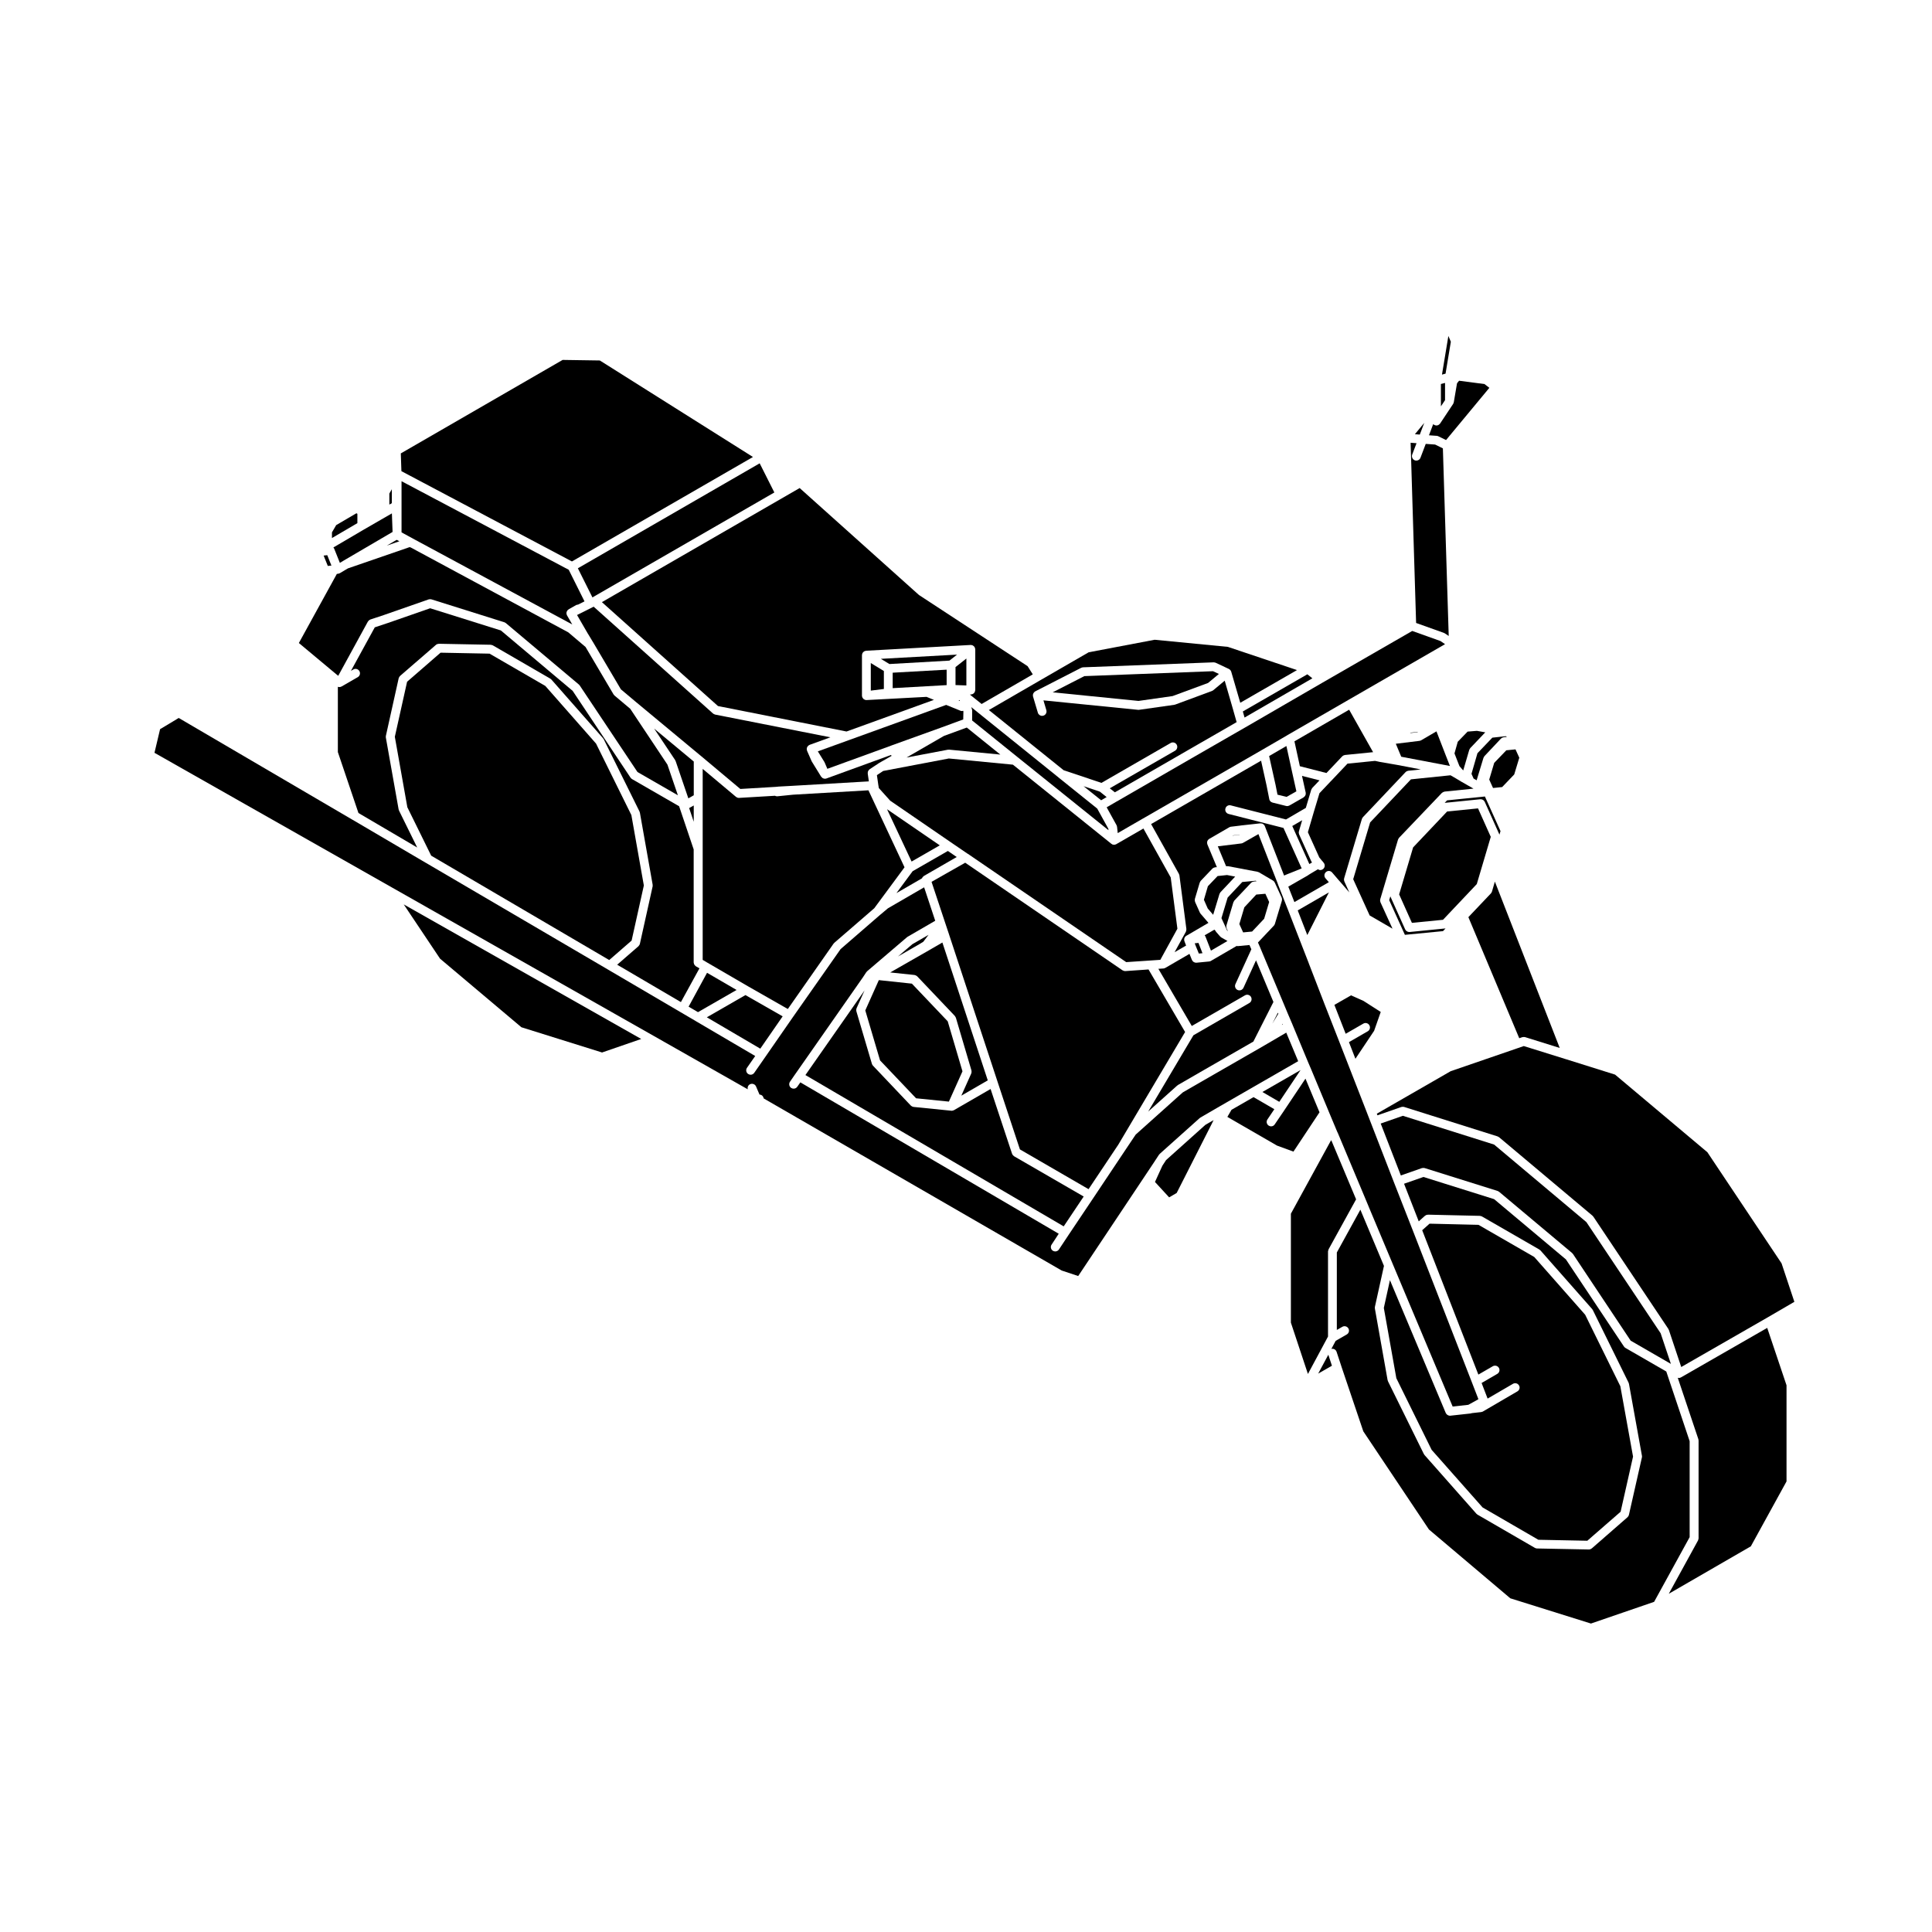 <?xml version="1.0" encoding="UTF-8"?>
<!-- Uploaded to: ICON Repo, www.iconrepo.com, Generator: ICON Repo Mixer Tools -->
<svg fill="#000000" width="800px" height="800px" version="1.1" viewBox="144 144 512 512" xmlns="http://www.w3.org/2000/svg">
 <g>
  <path d="m322.98 345.59c0.023 0.039 0.059 0.074 0.082 0.137l3.356 9.844 1.438-0.816v-8.941l-10.5-8.727 5.578 8.359c0.027 0.055 0.031 0.09 0.047 0.145z"/>
  <path d="m386.34 402.38c0.059 0.012 0.105 0.047 0.156 0.055 0.082 0.016 0.156 0.031 0.238 0.074 0.082 0.039 0.137 0.098 0.203 0.141 0.047 0.035 0.102 0.055 0.133 0.09l9.984 10.508c0.012 0.02 0.012 0.031 0.02 0.035 0.051 0.059 0.09 0.145 0.125 0.211 0.039 0.07 0.082 0.125 0.105 0.195 0 0.02 0.012 0.023 0.02 0.039l4.117 13.934c0.012 0.059 0.012 0.109 0.012 0.16 0.02 0.086 0.031 0.168 0.031 0.266-0.012 0.07-0.031 0.141-0.059 0.223-0.02 0.055-0.012 0.117-0.031 0.176l-2.637 5.875 7.012-4.055-12.027-36.531-4.141 2.398h-0.004l-9.68 5.535z"/>
  <path d="m327.85 357.46-1.219 0.684 1.219 3.629z"/>
  <path d="m388.69 393.57 1.383-1.828-4.289 2.481-3.812 3.254 6.125-3.531v-0.012z"/>
  <path d="m373.31 411.77 3.914 13.25 9.547 10.039 8.695 0.879 3.598-8.023-3.91-13.258-9.492-9.98-8.762-0.934z"/>
  <path d="m299.82 311.96 1.27 2.109v0.004c0.012 0 0.012 0 0.012 0.004l7.441 12.605 4.121 3.465h0.004l17.109 14.207h0.004l10.414 8.73 9.359-0.555 0.594-0.051h0.02c0.004 0 0.016-0.016 0.02-0.016l3.793-0.207 20.273-1.18-0.297-2.082c-0.016-0.055 0.004-0.105 0.012-0.168 0-0.09-0.004-0.172 0.012-0.262 0.023-0.074 0.051-0.133 0.09-0.203 0.031-0.07 0.055-0.145 0.102-0.195 0.051-0.082 0.117-0.125 0.18-0.191 0.047-0.039 0.074-0.09 0.121-0.117l2.481-1.641c0.012-0.004 0.02-0.004 0.039-0.016 0.012 0 0.016-0.02 0.023-0.023l3.266-1.859-0.152-0.242-17.121 6.231c-0.137 0.039-0.266 0.066-0.402 0.066h-0.012c-0.207-0.004-0.402-0.066-0.586-0.172-0.016-0.012-0.047-0.023-0.059-0.031-0.051-0.031-0.066-0.098-0.109-0.125-0.082-0.082-0.168-0.133-0.238-0.227l-2.473-4.012c-0.016-0.031-0.023-0.082-0.039-0.102 0-0.02-0.035-0.039-0.035-0.055l-1.176-2.684c-0.004-0.012 0-0.023-0.004-0.039 0-0.02-0.012-0.02-0.012-0.031-0.02-0.039-0.012-0.07-0.02-0.105-0.02-0.07-0.031-0.133-0.039-0.195 0-0.047-0.012-0.074-0.012-0.121s0.02-0.082 0.02-0.137c0.012-0.055 0.02-0.109 0.039-0.172 0.012-0.047 0.02-0.086 0.031-0.133 0.031-0.023 0.055-0.07 0.082-0.105 0.031-0.059 0.066-0.105 0.105-0.156 0.023-0.035 0.047-0.066 0.082-0.098 0.035-0.039 0.074-0.055 0.109-0.09 0.035-0.016 0.051-0.055 0.09-0.074 0.02-0.02 0.051-0.02 0.074-0.035 0.031-0.023 0.051-0.035 0.074-0.051 0.02 0 0.031 0 0.039-0.016 0.004 0 0.02-0.012 0.031-0.016l5.492-1.996-30.57-6.031c-0.02-0.012-0.051-0.035-0.082-0.035-0.082-0.031-0.152-0.066-0.227-0.105-0.07-0.031-0.125-0.066-0.176-0.105-0.02-0.012-0.047-0.02-0.07-0.051l-31.609-28.289-4.402 2.203 2.887 4.984 0.008-0.008z"/>
  <path d="m440.36 447.35 17.703-29.859-9.691-16.574-6.141 0.43h-0.082c-0.215 0-0.414-0.082-0.59-0.176-0.031-0.02-0.051-0.012-0.07-0.023l-41.699-28.52-8.922 5.066 3.492 10.5 0.207 0.625 0.953 2.852v0.012l12.785 38.812v0.004l5.984 18.105 18.191 10.539z"/>
  <path d="m437.27 355.23-1.816-1.445-4.289-1.43 4.648 3.727z"/>
  <path d="m424.57 350.07-21.297-17.156-1.879-1.527 0.195 0.621c0.031 0.07 0.012 0.125 0.031 0.188 0.012 0.082 0.02 0.125 0.02 0.195l-0.02 2.539 12.004 9.68 24.137 19.398-0.039-0.379-2.941-5.34-10.211-8.207v-0.012z"/>
  <path d="m374.77 327.02 3.465-0.434v-4.762l-3.465-2.113z"/>
  <path d="m395.61 319.07 2.019-1.59-20.191 1.117 2.269 1.379z"/>
  <path d="m294.13 306.38c0.016-0.066 0-0.125 0.016-0.188 0.012-0.02 0.012-0.023 0.02-0.035 0.02-0.074 0.059-0.133 0.102-0.207 0.031-0.059 0.039-0.105 0.086-0.168 0.012-0.012 0.016-0.012 0.023-0.023 0.051-0.051 0.109-0.105 0.176-0.145 0.039-0.047 0.09-0.102 0.137-0.121l0.004-0.004c0.004 0 0.004 0 0.004-0.016l1.961-1.109c0.168-0.098 0.348-0.125 0.535-0.137l1.707-0.855-4.18-8.375-44.309-23.473v13.562l3.5 1.906 41.75 22.5-1.391-2.402c-0.004 0-0.004 0-0.004-0.012-0.016-0.012-0.016-0.023-0.02-0.031 0-0.016-0.012-0.016-0.012-0.031-0.039-0.062-0.039-0.129-0.059-0.188-0.02-0.066-0.051-0.121-0.059-0.188 0-0.012 0.004-0.023 0-0.047-0.004-0.078 0.008-0.145 0.012-0.215z"/>
  <path d="m478.2 345.59-29.145 16.797 7.359 13.184c0.039 0.082 0.051 0.16 0.09 0.246 0.012 0.059 0.051 0.109 0.059 0.176v0.02 0.012l1.84 14.172c0 0.047-0.012 0.074-0.012 0.133 0 0.074 0 0.156-0.02 0.242-0.012 0.074-0.039 0.137-0.059 0.207-0.02 0.039-0.02 0.102-0.039 0.137l-2.992 5.43 3.047-1.762-0.453-1.18c-0.012-0.059-0.012-0.102-0.02-0.141v-0.004c-0.012-0.051-0.031-0.098-0.039-0.133l-0.012-0.004c0-0.047 0.02-0.066 0.02-0.09-0.012-0.074 0-0.141 0.012-0.215 0.012-0.051 0-0.098 0.02-0.141 0.012-0.039 0.02-0.066 0.039-0.09 0.02-0.059 0.059-0.125 0.09-0.18 0.031-0.051 0.039-0.098 0.082-0.133 0.012-0.031 0.039-0.051 0.059-0.074 0.051-0.051 0.105-0.09 0.168-0.133 0.039-0.02 0.059-0.059 0.102-0.09l0.031-0.004 5.824-3.406-2.074-2.414c-0.07-0.059-0.102-0.145-0.137-0.223-0.012-0.023-0.039-0.047-0.059-0.07l-1.27-2.836c-0.012-0.066-0.012-0.117-0.031-0.168-0.02-0.082-0.051-0.156-0.051-0.246-0.012-0.086 0.012-0.16 0.02-0.242 0.012-0.059 0-0.105 0.012-0.168l1.27-4.273c0.012-0.02 0.012-0.039 0.02-0.047 0.031-0.082 0.07-0.145 0.117-0.211 0.031-0.055 0.059-0.137 0.117-0.188 0.012-0.016 0.012-0.035 0.02-0.047l3.066-3.215c0.031-0.055 0.082-0.07 0.125-0.105 0.07-0.051 0.125-0.105 0.195-0.137 0.09-0.047 0.168-0.066 0.246-0.074 0.051-0.016 0.102-0.051 0.156-0.059l0.492-0.039-2.519-6.035c-0.012-0.051-0.012-0.098-0.02-0.141-0.012-0.031-0.031-0.059-0.031-0.086-0.012-0.055-0.02-0.105-0.02-0.16-0.012-0.082 0.012-0.137 0.02-0.223v-0.156c0.012-0.023 0.031-0.039 0.039-0.066 0.02-0.082 0.059-0.137 0.09-0.191 0.031-0.055 0.039-0.105 0.082-0.141 0.02-0.023 0.039-0.035 0.059-0.055 0.051-0.059 0.105-0.102 0.168-0.145 0 0 0.012 0 0.012-0.016 0.051-0.023 0.07-0.066 0.102-0.082l5.297-3.062c0.125-0.082 0.277-0.137 0.441-0.156l2.578-0.312h0.012s0-0.012 0.012-0.012l5.164-0.57c0.031-0.012 0.051 0.012 0.082 0.012 0-0.012 0.012 0 0.012 0 0.082-0.012 0.137 0 0.215 0.016 0.051 0 0.105 0 0.145 0.02 0.031 0 0.059 0.023 0.09 0.023 0.07 0.031 0.117 0.066 0.176 0.105 0.039 0.02 0.102 0.035 0.137 0.07 0.031 0.023 0.051 0.047 0.07 0.059 0.051 0.051 0.09 0.102 0.125 0.16 0.012 0.023 0.051 0.047 0.07 0.082 0.012 0.016 0.031 0.031 0.039 0.047 0.012 0.031 0.012 0.059 0.031 0.09 0.012 0.02 0.031 0.047 0.039 0.066l5.098 13.082 0.641-0.273h0.012l0.012-0.012 3.996-1.605-4.82-10.727-14.555-3.707c-0.621-0.172-1.004-0.801-0.836-1.426 0.145-0.625 0.797-1.02 1.414-0.848l14.641 3.734 5.254-3.059 1.445-4.848c0.012-0.012 0.02-0.023 0.031-0.031 0.02-0.07 0.059-0.125 0.102-0.195 0.039-0.074 0.07-0.145 0.125-0.203 0.02-0.016 0.02-0.031 0.031-0.039l1.891-1.988-4.633-1.18 0.973 4.41c0.012 0.031 0 0.039 0.012 0.066 0.012 0.082 0 0.156 0 0.25 0 0.066 0 0.125-0.012 0.203-0.02 0.074-0.059 0.141-0.09 0.211-0.031 0.074-0.059 0.133-0.102 0.195-0.039 0.055-0.09 0.105-0.137 0.152-0.059 0.066-0.117 0.117-0.188 0.156-0.02 0.016-0.02 0.039-0.039 0.051l-3.758 2.156c-0.02 0.012-0.039 0-0.07 0.012-0.156 0.09-0.324 0.141-0.516 0.141-0.102 0-0.195-0.012-0.297-0.039l-3.582-0.891c-0.02-0.004-0.031-0.023-0.051-0.023-0.102-0.031-0.188-0.074-0.277-0.117-0.039-0.031-0.082-0.047-0.105-0.07-0.117-0.09-0.207-0.195-0.289-0.316 0-0.012-0.012-0.031-0.02-0.039-0.059-0.105-0.117-0.211-0.125-0.344l-0.691-3.477v-0.016z"/>
  <path d="m470.36 438.11-1.094 1.879 13.145 7.598 4.367 1.602 6.906-10.418-3.719-8.922-5.606 8.379v0.004l-2.539 3.738c-0.215 0.344-0.59 0.523-0.961 0.523-0.227 0-0.465-0.07-0.66-0.207-0.539-0.359-0.68-1.09-0.312-1.629l1.828-2.707-5.512-3.199z"/>
  <path d="m506.32 439.05v-0.012l-4.488-11.508-2.902-7.445-3.871-9.875-4.102-10.617c0-0.012-0.012-0.012-0.012-0.012l-0.145-0.414-1.582-4.062-3.859-9.926-2.481-6.293c-0.012-0.012 0-0.023-0.012-0.031l-0.012-0.004-0.309-0.871-5.047-12.934-4.102 2.336c-0.012 0-0.012 0-0.02 0.004-0.117 0.074-0.266 0.121-0.414 0.137l-6.227 0.762 2.195 5.281 0.176-0.031c0.051 0 0.102 0.016 0.145 0.031 0.07 0 0.117-0.023 0.188-0.016l7.812 1.484c0.02 0.004 0.02 0.004 0.039 0.016 0.102 0.031 0.188 0.059 0.277 0.102 0.02 0.023 0.039 0.023 0.07 0.023l3.688 2.168c0.031 0.012 0.051 0.039 0.082 0.059 0.031 0.023 0.07 0.047 0.102 0.074 0.039 0.02 0.059 0.059 0.102 0.098 0.039 0.055 0.082 0.102 0.105 0.145 0.031 0.047 0.059 0.074 0.07 0.117 0.012 0.004 0.02 0.02 0.031 0.031l1.84 4.012c0.031 0.059 0.031 0.105 0.039 0.168 0.031 0.082 0.059 0.152 0.059 0.246 0.012 0.086-0.012 0.176-0.031 0.25 0 0.066 0 0.105-0.012 0.168l-1.848 6.121c0 0.016-0.012 0.023-0.012 0.023-0.059 0.168-0.125 0.316-0.258 0.453l-4.223 4.469 0.59 1.324v0.012 0.012l5.863 13.992 1.32 3.164v0.012l1.375 3.215v0.012l4.055 9.766 0.699 1.637 0.012 0.012 4.793 11.504v0.012l2.312 5.512 0.145 0.297c0.012 0.012 0 0.02 0.012 0.023 0 0.012 0.012 0.016 0.012 0.023l7.195 17.164v0.004l0.945 2.258v0.016l6.379 15.199v0.004l15.891 37.801 4.152-0.457 2.273-1.254 0.402-0.238-1.703-4.402-15.672-40.285-4.969-12.68-6.184-15.945z"/>
  <path d="m483.96 415.47-0.062-0.156-0.176 0.305z"/>
  <path d="m488.66 427.58-10.109 5.809 4.477 2.609z"/>
  <path d="m455.83 460.15 9.34-18.414 0.438-0.891-2.172 1.254-10.414 9.332-0.98 1.496-1.961 4.305 3.754 4.082z"/>
  <path d="m370.99 411.21 2.125-4.734-15.672 22.426 68.449 40.098 5.297-7.91-18.461-10.676c-0.02-0.012-0.031-0.035-0.059-0.051-0.02-0.02-0.051-0.051-0.082-0.086-0.168-0.121-0.289-0.281-0.352-0.469-0.012-0.016-0.031-0.023-0.031-0.055l-5.688-17.156-9.723 5.621c-0.02 0-0.039 0-0.066 0.016-0.152 0.074-0.328 0.133-0.523 0.133-0.047 0-0.086 0-0.109-0.012l-9.984-1.004c-0.059 0-0.105-0.035-0.168-0.047-0.07-0.02-0.152-0.039-0.215-0.07-0.09-0.047-0.156-0.102-0.227-0.152-0.039-0.039-0.09-0.059-0.125-0.09l-10.027-10.57c-0.133-0.133-0.207-0.289-0.262-0.449-0.004-0.012-0.016-0.012-0.016-0.023l-4.121-13.945c-0.02-0.051-0.012-0.109-0.02-0.16-0.012-0.086-0.02-0.172-0.02-0.242 0.004-0.098 0.031-0.168 0.055-0.258 0.004-0.039 0.004-0.09 0.023-0.133z"/>
  <path d="m303.55 422.92 10.379-3.582-62.934-35.664 9.621 14.383 21.562 18.176z"/>
  <path d="m484.91 341.7-4.578 2.66 1.66 7.449v0.012l0.012 0.016 0.543 2.758 2.41 0.59 2.598-1.477-1.188-5.348v-0.008z"/>
  <path d="m249.84 287.44-0.711-0.379-2.617 1.531z"/>
  <path d="m232.39 289.14c0.055 0.07 0.105 0.133 0.141 0.203 0.012 0.031 0.035 0.051 0.039 0.074l1.5 3.75 1.039-0.625 0.004-0.004 12.922-7.566-0.18-4.918-1.258 0.73h-0.012l-6.121 3.535-8.113 4.762c0.02 0.016 0.031 0.043 0.039 0.059z"/>
  <path d="m231.83 293.88-1.102-2.754-0.961 0.105 1.105 2.75z"/>
  <path d="m238.71 280.17-0.254-0.152-5.363 3.144-1.121 1.926v1.5l6.738-3.949z"/>
  <path d="m233.14 322.7 0.492 0.398 7.863-14.379c0.039-0.055 0.082-0.09 0.117-0.125 0.055-0.074 0.102-0.141 0.168-0.207 0.082-0.059 0.156-0.102 0.246-0.141 0.051-0.016 0.086-0.059 0.125-0.074l0.047-0.012 3.606-1.199 11.809-4.121c0.039-0.012 0.082 0 0.121-0.012 0.082-0.02 0.16-0.039 0.242-0.039 0.09 0 0.156 0.02 0.23 0.031 0.047 0.012 0.102 0 0.137 0.016l19.332 6.074c0.102 0.031 0.168 0.086 0.25 0.133 0.055 0.035 0.109 0.047 0.152 0.102l19.332 16.262c0.055 0.031 0.074 0.086 0.109 0.121 0.031 0.047 0.082 0.082 0.109 0.117l15.316 22.953 10.707 6.16-2.777-8.133-9.848-14.785-4.144-3.488c-0.086-0.055-0.125-0.152-0.191-0.23-0.02-0.031-0.051-0.031-0.07-0.059l-7.445-12.609-4.566-3.871-41.734-22.484-0.309-0.109-16.359 5.637-2.121 1.258s-0.004 0-0.02 0.012c-0.02 0.012-0.051 0.016-0.086 0.035-0.023 0.004-0.039 0.035-0.066 0.039-0.051 0.023-0.105 0.02-0.16 0.035-0.047 0.012-0.098 0.039-0.141 0.039l-0.344 0.047-10.066 18.312z"/>
  <path d="m247.84 273.65-0.66 1.152v2.922l0.66-0.375z"/>
  <path d="m329.36 400.62-0.938-0.539c-0.039-0.035-0.066-0.07-0.102-0.098-0.07-0.047-0.125-0.098-0.188-0.172-0.047-0.051-0.09-0.105-0.117-0.168-0.039-0.07-0.07-0.137-0.102-0.203-0.023-0.086-0.031-0.16-0.051-0.238-0.004-0.051-0.031-0.098-0.031-0.141v-29.957l-3.859-11.441-12.449-7.18c-0.156-0.086-0.281-0.207-0.367-0.336-0.016-0.016-0.023-0.016-0.035-0.02l-15.359-23.039-19.027-16.012-18.738-5.879-11.461 3.988h-0.016l-3.199 1.066-6.324 11.543 0.641-0.379c0.559-0.324 1.281-0.125 1.602 0.43 0.324 0.559 0.137 1.281-0.422 1.605l-4.277 2.469c-0.023 0.02-0.039 0.012-0.055 0.02-0.168 0.09-0.344 0.141-0.523 0.141h-0.02c-0.137 0-0.281-0.023-0.406-0.074v17.301l5.457 16.148 15.566 9.141-4.816-9.785c-0.016-0.039-0.016-0.098-0.035-0.137-0.023-0.055-0.055-0.105-0.07-0.176l-3.387-19.055c-0.004-0.059 0-0.105 0-0.141 0-0.109-0.012-0.211 0.02-0.324l3.379-15.211c0.004-0.047 0.035-0.082 0.047-0.121 0.031-0.074 0.059-0.156 0.105-0.227 0.039-0.055 0.082-0.109 0.125-0.16 0.035-0.047 0.051-0.09 0.09-0.121l9.418-8.16c0.02-0.023 0.059-0.055 0.09-0.07l0.004-0.016c0.004 0 0.016 0 0.023-0.012 0.102-0.086 0.207-0.141 0.332-0.191 0.09-0.035 0.188-0.047 0.289-0.051 0.051-0.016 0.09-0.031 0.141-0.031l13.738 0.262c0.016 0 0.031 0.012 0.055 0.02 0.082 0 0.152 0.023 0.238 0.051 0.07 0.016 0.145 0.035 0.215 0.07 0.016 0.02 0.039 0.004 0.055 0.023l15.219 8.812c0.051 0.031 0.082 0.082 0.125 0.109 0.059 0.051 0.105 0.086 0.168 0.133l13.668 15.531c0.031 0.039 0.047 0.09 0.082 0.125 0.031 0.051 0.066 0.074 0.098 0.121l9.512 19.215c0.023 0.066 0.023 0.105 0.039 0.16 0.012 0.051 0.051 0.102 0.059 0.156l3.375 19.051v0.012c0.012 0.051-0.004 0.102-0.004 0.145 0.016 0.105 0.023 0.215-0.004 0.312l-3.375 15.211c-0.012 0.066-0.039 0.105-0.066 0.156-0.016 0.051-0.035 0.102-0.059 0.145-0.055 0.105-0.121 0.176-0.203 0.266-0.02 0.012-0.031 0.035-0.051 0.07l-5.637 4.898 16.887 9.906z"/>
  <path d="m311.32 360-9.359-18.938-13.445-15.281-14.781-8.559-12.98-0.254-8.871 7.699-3.25 14.594 3.316 18.664 6.32 12.836 47.18 27.66 5.934-5.16 3.242-14.602z"/>
  <path d="m317.35 418.59 24.816 14.086c-0.137-0.551 0.117-1.148 0.66-1.367 0.59-0.25 1.285 0.023 1.535 0.621l0.91 2.137 0.121 0.02c0.539 0.066 0.926 0.492 0.988 1.004l78.973 45.609 4.379 1.465 20.297-30.445v-0.012l1.113-1.691c0.031-0.039 0.082-0.066 0.105-0.105 0.031-0.035 0.051-0.074 0.082-0.117l10.617-9.508c0.039-0.023 0.082-0.039 0.117-0.059 0.02-0.016 0.051-0.059 0.09-0.082l5.648-3.281h0.012l1.102-0.637 6.699-3.856 12.418-7.148-3.16-7.566-3.906 2.289-3.316 1.934-0.012 0.016h-0.012-0.012l-14.516 8.344-5.648 3.258-12.48 11.18-2.648 3.949-8.496 12.73-6.606 9.859-2.59 3.906c-0.215 0.336-0.598 0.523-0.973 0.523-0.227 0-0.453-0.07-0.648-0.191-0.539-0.352-0.691-1.094-0.324-1.617l1.891-2.883-68.473-40.117-0.816 1.164c-0.223 0.332-0.59 0.504-0.961 0.504-0.23 0-0.457-0.059-0.672-0.203-0.527-0.371-0.664-1.098-0.297-1.637l1.426-2.066h0.004l17.887-25.59 0.902-1.367c0.031-0.051 0.082-0.074 0.117-0.117 0.035-0.039 0.055-0.09 0.102-0.133l10.566-9.023c0.023-0.035 0.059-0.035 0.102-0.059 0.02-0.016 0.039-0.051 0.082-0.07l7.301-4.227-2.941-8.863-9.594 5.562-1.98 1.664h-0.012l-10.551 9.145-12.699 18.113-7.281 10.504-2.902 4.172c-0.227 0.328-0.59 0.508-0.961 0.508-0.227 0-0.465-0.07-0.672-0.215-0.527-0.363-0.66-1.094-0.293-1.621l2.18-3.129-15.738-9.238v-0.012l-0.016-0.004-4.066-2.383-19.332-11.348-48.211-28.254h-0.012l-19.312-11.352h-0.012l-46.078-26.992-4.941 2.973-1.484 6.262 62.926 35.684z"/>
  <path d="m488.23 364.3 0.855-2.926-2.621 1.527 4.523 10.082 0.699-0.406c-0.031-0.055-0.051-0.105-0.07-0.152-0.02-0.035-0.051-0.047-0.07-0.07l-3.273-7.246c-0.02-0.039-0.02-0.102-0.031-0.145-0.031-0.074-0.059-0.16-0.059-0.242 0-0.086 0.012-0.16 0.02-0.246 0.02-0.055 0.008-0.105 0.027-0.176z"/>
  <path d="m364.92 394.05c0.035-0.047 0.074-0.066 0.105-0.098 0.035-0.039 0.051-0.09 0.102-0.117l10.566-9.148 8.016-10.848-9.562-20.402-19.973 1.164-4.16 0.422h-0.117c-0.191 0-0.363-0.055-0.523-0.137l-9.492 0.562h-0.074c-0.141 0-0.281-0.023-0.414-0.074-0.055-0.023-0.102-0.066-0.145-0.086-0.066-0.051-0.125-0.074-0.195-0.109l-8.836-7.418v50.617l1.211 0.715 10.723 6.238 10.629 6.062z"/>
  <path d="m388.44 376.57c0.023-0.039 0.035-0.098 0.066-0.137 0.02-0.012 0.051-0.031 0.07-0.047 0.047-0.059 0.105-0.105 0.168-0.152 0.039-0.023 0.07-0.07 0.109-0.105l8.688-5.012-2.344-1.605-9.34 5.367-4.293 5.805 6.781-3.926c0.027-0.07 0.062-0.133 0.094-0.188z"/>
  <path d="m368.82 340.19-8.086 2.926 1.719 2.781c0.02 0.023 0.02 0.055 0.039 0.082 0.004 0.035 0.039 0.055 0.047 0.082l0.719 1.684 16.977-6.172v-0.012l13.035-4.695 5.996-2.203 0.047-2.117-0.074-0.195c-0.102 0.023-0.176 0.082-0.281 0.082-0.145 0-0.301-0.023-0.441-0.082l-3.777-1.543-25.918 9.383c0.008 0 0.008 0 0 0z"/>
  <path d="m351.41 413.34-9.859-5.633-10.234 5.887 14.168 8.312z"/>
  <path d="m482.65 412.38-1.465 2.887 1.578-2.617z"/>
  <path d="m339.2 406.35-7.824-4.551-4.887 8.977 2.488 1.453z"/>
  <path d="m456.1 431.61c0.039-0.023 0.051-0.059 0.09-0.086l5.758-3.324v-0.004l14.207-8.168 5.316-10.496-4.613-11.035-3.324 7.273c-0.207 0.438-0.621 0.691-1.074 0.691-0.156 0-0.324-0.035-0.484-0.102-0.59-0.277-0.848-0.969-0.578-1.559l4.223-9.234-0.504-1.129-3.012 0.289c-0.039 0.012-0.07 0.012-0.105 0.012-0.102 0-0.176-0.031-0.277-0.051l-6.801 3.953c-0.012 0.012-0.012 0-0.012 0.012-0.031 0.016-0.059 0.016-0.09 0.031-0.02 0.012-0.039 0.031-0.059 0.051-0.059 0.016-0.125 0.016-0.188 0.035-0.051 0.004-0.09 0.031-0.125 0.031l-3.387 0.328h-0.105-0.012c-0.195 0-0.402-0.07-0.57-0.176-0.039-0.023-0.07-0.035-0.105-0.066-0.168-0.117-0.297-0.277-0.371-0.469-0.012-0.012-0.031-0.02-0.031-0.031l-0.648-1.598-6.398 3.715c-0.012 0-0.02 0-0.031 0.012-0.145 0.082-0.309 0.133-0.484 0.145l-1.328 0.086 8.855 15.148 14.09-8.117c0.559-0.332 1.289-0.137 1.602 0.418 0.324 0.562 0.125 1.293-0.422 1.605l-14.836 8.559-11.984 20.211 7.703-6.902c0.035-0.031 0.078-0.035 0.117-0.059z"/>
  <path d="m490.45 391.8 5.727-11.309-8.266 4.777z"/>
  <path d="m505.32 409.24-3.285-1.461-4.41 2.527 2.992 7.656 4.684-2.695c0.559-0.324 1.281-0.133 1.594 0.434 0.324 0.559 0.137 1.273-0.422 1.598l-4.988 2.875 1.715 4.41 4.957-7.41 1.754-4.996z"/>
  <path d="m564.41 467.87-24.453-20.547-24.18-7.625-5.875 2.051 5.336 13.758 5.578-1.949c0.051-0.012 0.09-0.004 0.117-0.012 0.09-0.023 0.176-0.035 0.258-0.035s0.156 0.012 0.227 0.02c0.039 0 0.09 0 0.137 0.02l19.336 6.066c0.07 0.023 0.137 0.086 0.215 0.117 0.059 0.031 0.117 0.059 0.176 0.105l19.324 16.207c0.051 0.039 0.07 0.09 0.105 0.125 0.039 0.047 0.09 0.07 0.125 0.121l15.312 23 10.656 6.152-2.715-8.117z"/>
  <path d="m526.41 390.76 0.68-0.727c-0.012 0-0.02 0.012-0.02 0.012l-9.508 0.945h-0.117c-0.207 0-0.395-0.066-0.559-0.16-0.039-0.023-0.082-0.039-0.105-0.07-0.156-0.105-0.309-0.258-0.383-0.438 0-0.012-0.012-0.012-0.012-0.02l-3.914-8.711c-0.012-0.023-0.012-0.047-0.012-0.07l-0.309 1.031 4.16 9.191z"/>
  <path d="m539.07 365.77-3.379-7.539-8.188 0.824-9.012 9.512-3.703 12.453 3.383 7.547 8.238-0.812 8.953-9.465z"/>
  <path d="m295.57 292.79 47.973-27.684-40.582-25.578-9.855-0.148-42.887 24.777 0.16 4.703z"/>
  <path d="m467.69 392.46c-0.031-0.016-0.051-0.047-0.07-0.055-0.031-0.023-0.059-0.051-0.082-0.074-0.039-0.035-0.102-0.051-0.137-0.098l-1.113-1.27c-0.082-0.09-0.125-0.191-0.176-0.309-0.02-0.02-0.059-0.031-0.082-0.059l-0.195-0.23-2.59 1.496c0.02 0.016 0.031 0.051 0.039 0.059 0.051 0.07 0.102 0.133 0.137 0.195 0.012 0.023 0.02 0.039 0.039 0.074l1.457 3.738 4.379-2.555-1.582-0.906c-0.016 0.012-0.016-0.008-0.023-0.008z"/>
  <path d="m472.44 388.89 1.004 2.203 2.371-0.223 3.199-3.391 1.324-4.438-1-2.184-2.418 0.211-3.16 3.383z"/>
  <path d="m468.3 375.99-1.621 0.168-2.578 2.699-1.055 3.594 1.012 2.297 1.445 1.684 1.664-5.508c0-0.016 0.012-0.023 0.02-0.035 0.02-0.074 0.07-0.133 0.105-0.207 0.039-0.066 0.07-0.141 0.117-0.191 0.012-0.016 0.012-0.023 0.02-0.031l3.906-4.152-2.156-0.414z"/>
  <path d="m460.88 394.68 0.828 2.023 0.961-0.094-1.059-2.727-0.996 0.105z"/>
  <path d="m473.22 377.74-3.883 4.133-1.641 5.441 1.516 3.309 0.176 0.105-0.312-0.684c-0.02-0.055-0.02-0.109-0.039-0.16-0.02-0.086-0.051-0.168-0.051-0.25-0.012-0.086 0.012-0.168 0.02-0.258 0.012-0.051 0-0.105 0.02-0.152l1.84-6.133c0.012-0.012 0.031-0.016 0.031-0.035 0.012-0.066 0.059-0.109 0.102-0.18 0.039-0.074 0.07-0.145 0.117-0.223 0.02-0.012 0.02-0.012 0.02-0.023l4.387-4.644c0.031-0.047 0.082-0.055 0.117-0.102 0.082-0.055 0.137-0.109 0.215-0.145 0.082-0.039 0.168-0.055 0.246-0.074 0.059-0.016 0.102-0.039 0.156-0.047l0.766-0.086-0.238-0.133z"/>
  <path d="m472.45 365.23 0.105-0.055-1.832 0.219-0.105 0.062z"/>
  <path d="m398.39 329.77-0.078-0.254-0.293 0.094z"/>
  <path d="m397.22 325.55 2.879 0.102v-7.137l-2.879 2.269z"/>
  <path d="m394.17 339.02-9.926 5.734 10.949-2.074c0.059-0.016 0.109 0 0.168 0s0.105-0.023 0.156-0.016l13.582 1.305-8.887-7.16z"/>
  <path d="m394.87 321.47-14.301 0.801v4.098l14.301-0.805z"/>
  <path d="m439.83 367.71h-0.012c-0.02 0.012-0.031 0.012-0.051 0.035-0.059 0.02-0.105 0.035-0.168 0.051-0.082 0.02-0.156 0.066-0.238 0.066-0.039 0.004-0.09 0.004-0.125 0.004-0.137 0-0.277-0.023-0.402-0.066-0.039-0.016-0.07-0.051-0.117-0.055-0.031-0.035-0.07-0.051-0.102-0.082-0.039-0.02-0.07-0.023-0.105-0.055l-26.078-20.965-16.977-1.637-17.398 3.305-1.668 1.102 0.367 2.57 0.145 0.863 3.012 3.344 15.992 10.969 4.418 3.019 0.039 0.012c0.02 0.012 0.039 0.035 0.059 0.047 0.031 0.023 0.051 0.023 0.082 0.039l41.957 28.695 6.465-0.434 2.578-0.176 4.523-8.242-1.773-13.586-7.234-12.969z"/>
  <path d="m546.14 512.72-9.141 5.336h-0.012c-0.012 0.012-0.039 0.02-0.059 0.035-0.031 0.012-0.039 0.023-0.059 0.035-0.059 0.016-0.105 0.016-0.168 0.035-0.051 0.012-0.102 0.039-0.156 0.051l-2.469 0.277c-0.051 0.035-0.117 0.035-0.188 0.039-0.051 0.02-0.09 0.055-0.156 0.055l-5.379 0.59c-0.039 0.012-0.082 0.012-0.125 0.012-0.207 0-0.395-0.082-0.57-0.18-0.039-0.016-0.07-0.039-0.102-0.059-0.168-0.121-0.309-0.273-0.395-0.465 0-0.012-0.012-0.012-0.02-0.023l-14.793-35.207-1.621 7.367 3.316 18.621 9.355 18.984 13.504 15.266 14.781 8.566 12.969 0.258 8.828-7.688 3.293-14.609-3.367-18.66-9.32-18.938-13.492-15.305-14.781-8.52-12.969-0.309-1.949 1.738 14.887 38.258 3.828-2.215c0.57-0.316 1.281-0.125 1.613 0.434 0.324 0.551 0.125 1.273-0.434 1.594l-4.152 2.414 1.594 4.133 6.711-3.91c0.559-0.328 1.281-0.145 1.602 0.414 0.34 0.531 0.141 1.25-0.406 1.574z"/>
  <path d="m385.58 372.32 7.469-4.293-13.973-9.578z"/>
  <path d="m526.95 245.48-1.094 0.285v5.922l1.094-1.637z"/>
  <path d="m509.73 345.93c-0.012 0-0.02 0-0.031-0.012l-1.301-0.277-7.301 0.734-4.348 4.594h-0.012l-3.066 3.238-1.508 5.008-1.559 5.332 3.023 6.691 0.734 0.891c0.012 0 0.012 0 0.012 0.004 0 0.004 0.012 0.004 0.012 0.004l0.422 0.527c0.402 0.504 0.324 1.25-0.188 1.648-0.215 0.172-0.473 0.262-0.73 0.262-0.227 0-0.434-0.102-0.629-0.211l-2.195 1.309-0.441 0.293s-0.012 0-0.02 0.012c-0.031 0.012-0.031 0.02-0.039 0.035l-5.039 2.887-0.117 0.059 1.621 4.102 9.125-5.273-0.898-1.043c-0.414-0.488-0.352-1.23 0.137-1.648 0.484-0.43 1.23-0.367 1.641 0.137l1.789 2.082 0.473 0.527v0.004s0.012 0 0.012 0.016l0.012 0.012 2.262 2.625-1.32-2.918c-0.02-0.055-0.02-0.105-0.039-0.168-0.02-0.07-0.051-0.156-0.059-0.242-0.012-0.082 0.02-0.168 0.031-0.246 0.012-0.055 0-0.105 0.012-0.16l4.707-15.734c0.012-0.016 0.012-0.02 0.012-0.035 0.031-0.074 0.082-0.145 0.117-0.215 0.035-0.07 0.082-0.133 0.117-0.188 0.02-0.016 0.02-0.035 0.031-0.035l11.297-11.941c0.039-0.039 0.09-0.066 0.125-0.102 0.07-0.051 0.125-0.105 0.207-0.141 0.082-0.031 0.145-0.051 0.238-0.07 0.051-0.012 0.102-0.047 0.156-0.047l3.316-0.348-6.238-1.195-4.543-0.785c-0.012 0.004-0.02 0.004-0.02 0.004z"/>
  <path d="m526.66 311.73c0.059 0.012 0.09 0.051 0.137 0.07 0.039 0.02 0.082 0.023 0.125 0.066l1.004 0.672-1.547-49.715-2.055-1.012-2.488-0.176-1.395 3.672c-0.168 0.469-0.609 0.754-1.094 0.754-0.137 0-0.277-0.02-0.414-0.07-0.598-0.242-0.906-0.918-0.68-1.531l1.145-3.004-1.57-0.121 1.457 47.758z"/>
  <path d="m521.44 256.07-2.477 2.996 1.297 0.102z"/>
  <path d="m487.04 340.46 1.438 6.594 7.043 1.805 4.172-4.41c0.039-0.039 0.102-0.066 0.137-0.102 0.059-0.059 0.125-0.109 0.207-0.137 0.07-0.047 0.156-0.059 0.238-0.082 0.051-0.016 0.102-0.051 0.156-0.051l7.453-0.746-6.348-11.254z"/>
  <path d="m528.49 234.56-0.656-1.523-1.695 10.238 0.949-0.258z"/>
  <path d="m524.7 259.48h0.02c0.07 0.004 0.125 0.047 0.195 0.055 0.082 0.023 0.156 0.023 0.227 0.066l2.074 1.02 11.48-13.844-1.289-0.996-6.742-0.883-0.539 0.68-0.855 5.019c0 0.012-0.012 0.012-0.012 0.02 0 0.035-0.02 0.059-0.031 0.09-0.012 0.016-0.02 0.02-0.02 0.051-0.02 0.055-0.031 0.109-0.059 0.176-0.02 0.023-0.039 0.059-0.051 0.102-0.012 0.012-0.012 0.023-0.012 0.023l-3.445 5.184c-0.012 0.016-0.039 0.023-0.059 0.051-0.09 0.105-0.176 0.203-0.297 0.266-0.039 0.023-0.082 0.055-0.105 0.082-0.156 0.074-0.324 0.121-0.516 0.121-0.215 0-0.402-0.066-0.578-0.176-0.02-0.016-0.051-0.016-0.07-0.016-0.031-0.023-0.051-0.059-0.082-0.074-0.039-0.035-0.09-0.07-0.117-0.109l-1.125 2.969 1.98 0.141 0.027-0.016z"/>
  <path d="m431.36 323.18-8.379 4.293 22.734 2.281 9.023-1.285 9.406-3.473 2.875-2.391-1.566-0.73z"/>
  <path d="m334.27 331.11 34.066 6.746 23.16-8.383-1.949-0.797-15.879 0.848h-0.066c-0.152 0-0.297-0.035-0.422-0.082-0.016 0-0.02 0-0.02-0.016-0.051-0.016-0.09-0.055-0.125-0.074-0.074-0.047-0.145-0.09-0.215-0.133-0.012-0.016-0.02-0.023-0.031-0.023-0.039-0.039-0.055-0.098-0.09-0.137-0.051-0.059-0.102-0.117-0.137-0.18-0.004-0.016-0.02-0.031-0.02-0.055-0.02-0.047-0.031-0.102-0.051-0.145-0.012-0.059-0.039-0.105-0.051-0.18 0-0.016 0.012-0.023 0-0.039 0-0.02-0.012-0.023-0.012-0.047 0-0.016 0.012-0.016 0-0.031v-0.035-10.727c0-0.035 0.02-0.051 0.02-0.09 0-0.059 0.02-0.125 0.031-0.191 0.012-0.047 0.02-0.102 0.039-0.145 0.012-0.031 0.035-0.066 0.059-0.105 0.012-0.02 0.012-0.047 0.023-0.082 0.016-0.023 0.051-0.035 0.074-0.074 0.02-0.035 0.051-0.074 0.082-0.105s0.07-0.059 0.102-0.086c0.051-0.039 0.105-0.074 0.156-0.121 0.039-0.016 0.066-0.051 0.105-0.055 0.039-0.016 0.082-0.02 0.105-0.047 0.082-0.02 0.145-0.031 0.223-0.035 0.035-0.016 0.055-0.023 0.09-0.035l27.668-1.527c0.012-0.012 0.02 0.012 0.039 0.012 0.012-0.012 0.02-0.02 0.031-0.02 0.031 0 0.051 0.02 0.07 0.02 0.059 0.012 0.105 0.016 0.168 0.023 0.082 0.016 0.137 0.023 0.215 0.051 0.012 0.02 0.031 0.039 0.059 0.047 0.051 0.031 0.082 0.039 0.117 0.07 0.07 0.051 0.125 0.082 0.176 0.125 0.031 0.023 0.039 0.055 0.059 0.074 0.031 0.023 0.039 0.035 0.059 0.051 0.02 0.035 0.031 0.059 0.051 0.098 0.031 0.051 0.059 0.098 0.09 0.141 0.012 0.031 0.02 0.074 0.039 0.105 0.02 0.07 0.031 0.137 0.039 0.207 0.012 0.047 0.031 0.074 0.031 0.105 0 0.023-0.012 0.031-0.012 0.039 0 0.012 0.02 0.02 0.02 0.035v10.77c0 0.016-0.012 0.016-0.012 0.023v0.02c0 0.066-0.031 0.117-0.039 0.176-0.02 0.074-0.02 0.137-0.051 0.207 0 0.016-0.012 0.031-0.012 0.035-0.031 0.074-0.082 0.121-0.117 0.18-0.031 0.051-0.059 0.105-0.105 0.156 0 0.004-0.012 0.02-0.02 0.039-0.059 0.051-0.117 0.074-0.176 0.109-0.059 0.031-0.105 0.086-0.168 0.109-0.012 0-0.02 0-0.031 0.016-0.07 0.02-0.137 0.035-0.215 0.047-0.059 0.016-0.105 0.039-0.176 0.051l-0.312 0.016 3.117 2.504 13.559-7.848-1.375-2.18-28.738-18.824c-0.02-0.016-0.031-0.051-0.055-0.059-0.035-0.02-0.055-0.023-0.086-0.051l-31.527-28.266-52.406 30.238z"/>
  <path d="m473.47 337.08h-0.012l-13.68 7.871-19.844 11.457h-0.012l-2.644 1.539 2.621 4.742c0.059 0.105 0.082 0.23 0.105 0.344 0 0.035 0.02 0.066 0.031 0.09v0.012 0.012l0.176 1.637 6.672-3.859 0.02-0.004 31.508-18.164 6.711-3.894v-0.012l16.27-9.395 25.562-14.746-1.219-0.828-7.477-2.672-23.828 13.723z"/>
  <path d="m301 302.32 48.211-27.812-3.887-7.723-48.184 27.816z"/>
  <path d="m425.88 348.12 10.016 3.352 18.344-10.57c0.559-0.324 1.281-0.121 1.594 0.438 0.324 0.559 0.125 1.281-0.422 1.605l-17.312 9.961 1.352 1.066 19.172-11.055 13.098-7.543-0.867-3.055v-0.016l-2.293-7.914-3.066 2.551c-0.09 0.074-0.188 0.117-0.289 0.156-0.02 0.016-0.039 0.023-0.059 0.035l-9.715 3.594c-0.039 0.02-0.102 0.012-0.137 0.02-0.035 0.012-0.07 0.035-0.102 0.039l-9.301 1.32c-0.051 0.004-0.105 0.012-0.168 0.012-0.039 0-0.082 0-0.117-0.004l-25.086-2.508 0.766 2.594c0.188 0.629-0.168 1.281-0.797 1.465-0.105 0.035-0.215 0.047-0.324 0.047-0.516 0-0.973-0.328-1.125-0.836l-1.27-4.258v-0.012l-0.012-0.012c-0.012-0.047 0-0.09-0.012-0.125-0.012-0.074-0.02-0.152-0.02-0.242v-0.086-0.016c0-0.031 0.02-0.07 0.031-0.109 0.02-0.082 0.039-0.145 0.07-0.215s0.07-0.125 0.105-0.188c0.035-0.059 0.09-0.117 0.137-0.168 0.051-0.07 0.117-0.109 0.188-0.152 0.031-0.023 0.059-0.055 0.102-0.082l12.141-6.223c0-0.012 0.012 0 0.012-0.012 0.07-0.023 0.145-0.047 0.215-0.07 0.082-0.012 0.156-0.047 0.246-0.055 0.012 0 0.012-0.004 0.02-0.004l34.637-1.32c0.02 0 0.039 0.004 0.051 0.004 0.051 0 0.105 0.02 0.168 0.031 0.105 0.012 0.227 0.031 0.324 0.082l3.481 1.633c0.012 0.012 0.012 0.012 0.02 0.016 0.012 0.012 0.031 0.012 0.031 0.012 0.09 0.051 0.137 0.105 0.207 0.152 0.039 0.051 0.102 0.074 0.137 0.121 0.012 0.012 0.012 0.012 0.02 0.012v0.016c0.039 0.047 0.059 0.105 0.09 0.156 0.039 0.074 0.09 0.141 0.117 0.211 0 0.016 0.012 0.031 0.012 0.047l2.394 8.223 15.035-8.664-18.332-6.152-19.387-1.883-17.488 3.32-12.617 7.289-13.836 8.012z"/>
  <path d="m473.82 334.16 17.973-10.398-1.332-1.066-17.094 9.848z"/>
  <path d="m517.89 338.16-0.234 0.121 1.945-0.238 0.199-0.109z"/>
  <path d="m596.47 449.35-24.461-20.566-13.027-4.09h-0.012l-11.148-3.477-1.477 0.508-17.898 6.152-19.574 11.262 0.168 0.43 6.328-2.207c0.059-0.02 0.102-0.012 0.145-0.02 0.082-0.023 0.145-0.035 0.227-0.035 0.082 0 0.156 0.012 0.215 0.02 0.059 0.016 0.105 0 0.145 0.023l24.777 7.809c0.09 0.035 0.168 0.09 0.258 0.141 0.039 0.035 0.102 0.047 0.137 0.086h0.012l24.758 20.801c0.039 0.035 0.07 0.09 0.105 0.133 0.039 0.039 0.09 0.07 0.117 0.121l19.855 29.719c0.02 0.047 0.031 0.102 0.059 0.156 0.02 0.039 0.059 0.07 0.082 0.117l3.285 9.84 22.848-13.121 7.133-4.156-3.394-10.195z"/>
  <path d="m547.43 418.86c0.039-0.012 0.082-0.012 0.117-0.012 0.09-0.02 0.168-0.031 0.258-0.031 0.082-0.016 0.145 0.012 0.215 0.02 0.051 0.004 0.09 0 0.145 0.012l9.18 2.867-17.188-44.086-0.766 2.644c-0.012 0.012-0.02 0.012-0.02 0.031-0.059 0.16-0.125 0.316-0.258 0.449l-5.977 6.301 13.48 32.086z"/>
  <path d="m589.48 509.02c-0.031 0.023-0.07 0.023-0.09 0.023-0.039 0.035-0.082 0.059-0.125 0.086-0.117 0.023-0.246 0.055-0.371 0.055-0.09 0-0.176-0.051-0.277-0.07l5.461 16.27c0.02 0.07 0.012 0.125 0.031 0.18 0 0.07 0.031 0.133 0.031 0.195v25.926c0 0.016-0.012 0.031-0.012 0.055 0 0.086-0.031 0.156-0.051 0.227-0.02 0.082-0.039 0.156-0.07 0.23 0 0.016 0 0.031-0.02 0.051l-7.742 14.117 21.746-12.574 9.457-17.199v-25.477l-5.117-15.211z"/>
  <path d="m493.33 508.02 3.644-2.09-0.953-2.91z"/>
  <path d="m574.75 501.21c-0.156-0.09-0.277-0.207-0.363-0.348-0.012 0-0.02 0-0.02-0.012l-15.391-23.102-19.02-15.961-18.727-5.879-5.141 1.797 3.894 9.969 1.594-1.43c0.012-0.004 0.031-0.016 0.039-0.031l0.02-0.012c0.02-0.02 0.039-0.02 0.059-0.031 0.102-0.082 0.195-0.145 0.324-0.195 0.07-0.023 0.168-0.023 0.258-0.039 0.059-0.012 0.102-0.035 0.168-0.035l13.73 0.316c0.02 0 0.031 0.004 0.059 0.016 0.082 0 0.137 0.031 0.215 0.039 0.09 0.035 0.156 0.039 0.238 0.086 0.012 0.012 0.031 0.012 0.051 0.02l15.203 8.762c0.059 0.035 0.102 0.086 0.145 0.125 0.051 0.035 0.102 0.066 0.145 0.109l13.738 15.578c0.031 0.047 0.039 0.098 0.07 0.133 0.031 0.035 0.07 0.082 0.09 0.125l9.465 19.219c0.02 0.059 0.02 0.105 0.039 0.145 0.02 0.055 0.051 0.105 0.059 0.156l3.438 19.059v0.004c0.012 0.02 0 0.02 0 0.023 0.031 0.152 0.031 0.301-0.012 0.441l-3.438 15.203c-0.012 0.055-0.039 0.105-0.059 0.145-0.02 0.055-0.039 0.109-0.059 0.16-0.059 0.098-0.125 0.172-0.188 0.238-0.031 0.031-0.039 0.066-0.07 0.086l-9.457 8.254c-0.059 0.051-0.117 0.07-0.188 0.105-0.051 0.035-0.102 0.07-0.156 0.098-0.137 0.055-0.277 0.086-0.422 0.086h-0.031l-13.719-0.266c-0.195 0-0.363-0.055-0.523-0.141-0.02-0.012-0.039 0-0.051-0.023l-15.203-8.805c-0.082-0.031-0.117-0.105-0.176-0.152-0.031-0.035-0.09-0.051-0.117-0.09l-13.73-15.539c-0.051-0.047-0.082-0.117-0.105-0.18-0.02-0.031-0.051-0.039-0.07-0.066l-9.508-19.281c-0.02-0.047-0.02-0.09-0.031-0.121-0.031-0.059-0.059-0.117-0.082-0.191l-3.375-19v-0.012c-0.02-0.051 0.012-0.098 0-0.145-0.012-0.102-0.02-0.203 0.012-0.312l2.394-10.828-6.238-14.867-0.012-0.031-6.238 11.34v20.531l1.465-0.836c0.559-0.316 1.281-0.125 1.602 0.438 0.324 0.562 0.125 1.281-0.441 1.598l-2.934 1.688-1.145 2.141c0.59-0.152 1.188 0.168 1.387 0.766l1.27 3.844v0.016l5.812 17.211 17.398 26.016 21.559 18.234 21.371 6.688 16.738-5.75 9.418-17.145v-25.434l-6.191-18.465z"/>
  <path d="m536.3 355.81h0.039c0.102 0 0.195 0.02 0.277 0.035 0.059 0.012 0.117 0.012 0.168 0.023 0.09 0.039 0.168 0.09 0.246 0.137 0.051 0.035 0.105 0.055 0.145 0.098 0.051 0.039 0.102 0.105 0.137 0.168 0.051 0.066 0.105 0.121 0.145 0.195 0.012 0.016 0.02 0.023 0.02 0.039l3.894 8.688 0.277-0.945-3.84-8.523-0.289-0.645-10.027 1.023-0.641 0.664z"/>
  <path d="m509.84 383.12c-0.02-0.051-0.02-0.105-0.031-0.152-0.039-0.086-0.059-0.172-0.07-0.246 0-0.102 0.02-0.172 0.031-0.258 0-0.055 0-0.109 0.012-0.168l4.707-15.789c0-0.016 0.012-0.023 0.02-0.039 0.031-0.066 0.07-0.133 0.105-0.203 0.039-0.074 0.07-0.141 0.125-0.203 0.012-0.004 0.012-0.023 0.02-0.031l11.348-11.891c0.051-0.035 0.102-0.051 0.137-0.09 0.07-0.051 0.125-0.105 0.207-0.141 0.082-0.035 0.145-0.055 0.227-0.074 0.059-0.016 0.105-0.039 0.168-0.059l7.648-0.781-1.445-0.832h-0.012l-1.641-0.945c-0.012 0-0.012-0.004-0.012-0.004h-0.012l-1.566-0.945-1.406-0.812-10.488 1.078-10.812 11.41-4.488 15.055 4.359 9.598 6.062 3.512z"/>
  <path d="m539.98 346.17-1.32 4.43 1.008 2.227 2.422-0.25 3.195-3.34 1.344-4.434-1.008-2.211-2.43 0.242z"/>
  <path d="m496.82 446.21-0.105 0.031-10.617 19.406v28.863l4.516 13.609 5.324-9.922v-22.566c0-0.016 0.012-0.031 0.012-0.059 0.012-0.074 0.039-0.133 0.059-0.223 0.02-0.074 0.031-0.152 0.07-0.215 0-0.02 0-0.051 0.012-0.066l7.289-13.23z"/>
  <path d="m515.34 344.54 12.906 2.453-1.113-2.836-2.457-6.34-4.09 2.387h-0.012c-0.137 0.07-0.277 0.125-0.441 0.137l-6.227 0.762z"/>
  <path d="m533.96 349.07 0.559 1.258 0.805 0.457 1.809-5.945c0-0.004 0.012-0.004 0.02-0.031 0.031-0.07 0.07-0.137 0.105-0.203 0.039-0.07 0.07-0.137 0.117-0.188 0.012-0.016 0.012-0.02 0.031-0.047l4.367-4.637c0.039-0.047 0.09-0.07 0.145-0.098 0.059-0.059 0.125-0.105 0.195-0.145 0.082-0.039 0.156-0.055 0.238-0.07 0.051-0.02 0.102-0.039 0.168-0.051l0.836-0.074-0.309-0.195-3.562 0.387-3.945 4.125z"/>
  <path d="m531.77 348.18 1.602-5.473c0.012-0.004 0.02-0.023 0.02-0.039 0.031-0.082 0.07-0.137 0.117-0.203 0.031-0.082 0.07-0.145 0.117-0.195 0.012-0.016 0.012-0.023 0.031-0.039l3.953-4.152-2.211-0.398-2.469 0.203-2.609 2.691-0.867 3.09 1.309 3.356z"/>
 </g>
</svg>